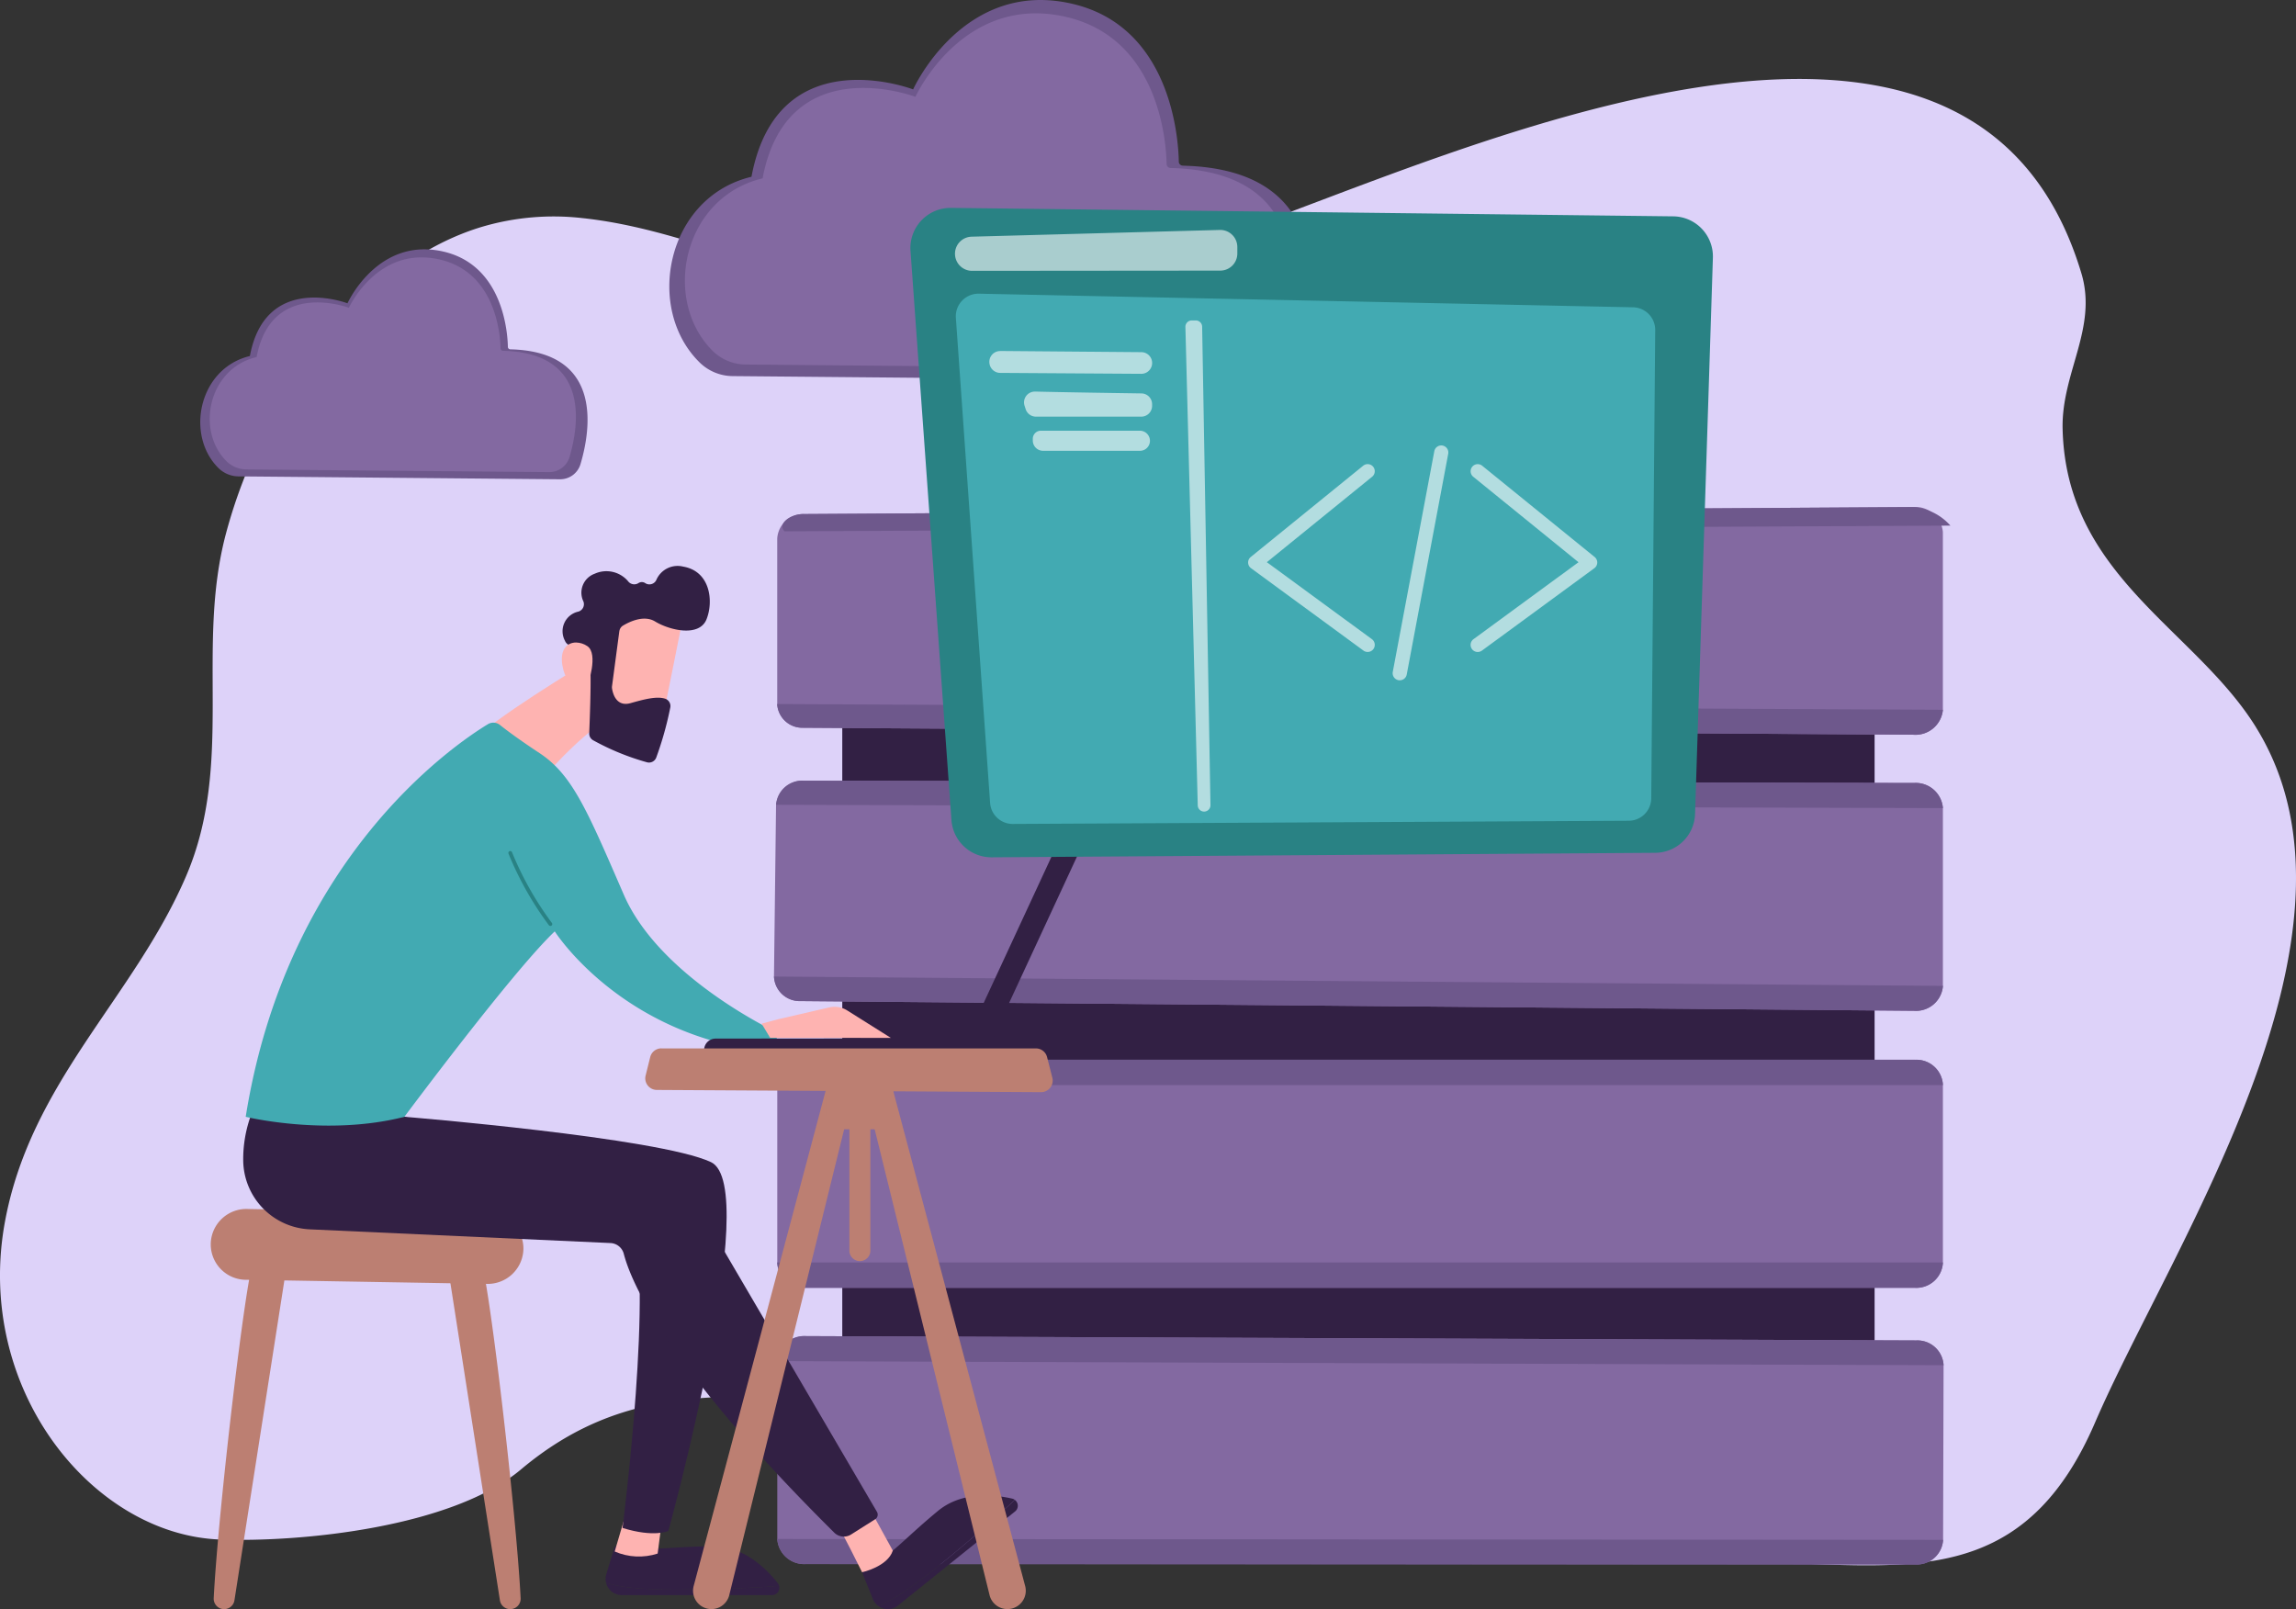 <svg id="Group_6411" data-name="Group 6411" xmlns="http://www.w3.org/2000/svg" xmlns:xlink="http://www.w3.org/1999/xlink" width="260.208" height="182.371" viewBox="0 0 260.208 182.371">
  <rect x="0" y="0" width="260.208" height="182.371" fill="#333333" stroke="none"/>
  <defs>
    <clipPath id="clip-path">
      <rect id="Rectangle_3969" data-name="Rectangle 3969" width="260.208" height="182.371" fill="none"/>
    </clipPath>
    <clipPath id="clip-path-3">
      <path id="Path_11743" data-name="Path 11743" d="M79.386,199.819a6.875,6.875,0,0,0,4.868.233l.447-3.445-4.146-.764Z" transform="translate(-79.386 -195.843)" fill="none"/>
    </clipPath>
    <linearGradient id="linear-gradient" x1="-13.109" y1="2.029" x2="-12.944" y2="2.029" gradientUnits="objectBoundingBox">
      <stop offset="0" stop-color="#ff928e"/>
      <stop offset="1" stop-color="#feb3b1"/>
    </linearGradient>
    <clipPath id="clip-path-5">
      <path id="Path_11747" data-name="Path 11747" d="M108.071,196.569c.267.246,2.864,5.481,2.864,5.481s2.891-.625,3.481-2.454l-2.6-4.726Z" transform="translate(-108.071 -194.87)" fill="none"/>
    </clipPath>
    <linearGradient id="linear-gradient-2" x1="-14.946" y1="1.582" x2="-14.807" y2="1.582" xlink:href="#linear-gradient"/>
    <clipPath id="clip-path-7">
      <path id="Path_11749" data-name="Path 11749" d="M62.308,93.325,70,97.617s4.157-4.8,8.118-6.8L75.632,84.5s-9.6,5.7-13.324,8.823" transform="translate(-62.308 -84.502)" fill="none"/>
    </clipPath>
    <linearGradient id="linear-gradient-3" x1="-3.458" y1="8.251" x2="-3.402" y2="8.251" xlink:href="#linear-gradient"/>
    <clipPath id="clip-path-9">
      <path id="Path_11752" data-name="Path 11752" d="M106.031,130.092l-5.768,1.336-1.9.507.958,1.6,13.7.023-4.96-3.12a2.668,2.668,0,0,0-2.028-.342" transform="translate(-98.363 -130.023)" fill="none"/>
    </clipPath>
    <linearGradient id="linear-gradient-4" x1="-5.89" y1="19.333" x2="-5.83" y2="19.333" xlink:href="#linear-gradient"/>
    <clipPath id="clip-path-10">
      <path id="Path_11753" data-name="Path 11753" d="M78.118,78.405l-.641,11.9L84.4,91.868S86.888,79.686,86.861,79.5c-.2-1.357-1.878-1.739-3.716-1.739a24.915,24.915,0,0,0-5.027.643" transform="translate(-77.477 -77.762)" fill="none"/>
    </clipPath>
    <linearGradient id="linear-gradient-5" x1="-3.802" y1="7.615" x2="-3.75" y2="7.615" xlink:href="#linear-gradient"/>
    <clipPath id="clip-path-12">
      <path id="Path_11755" data-name="Path 11755" d="M72.618,85.552c.532,3.22,2.859,2.281,2.859,2.281s1.277-3.573-.034-4.447a2.336,2.336,0,0,0-1.276-.407c-.991,0-1.847.766-1.549,2.574" transform="translate(-72.557 -82.978)" fill="none"/>
    </clipPath>
    <linearGradient id="linear-gradient-6" x1="-8.501" y1="15.745" x2="-8.381" y2="15.745" xlink:href="#linear-gradient"/>
    <clipPath id="clip-path-14">
      <rect id="Rectangle_3962" data-name="Rectangle 3962" width="31.997" height="4.633" fill="none"/>
    </clipPath>
    <clipPath id="clip-path-15">
      <rect id="Rectangle_3963" data-name="Rectangle 3963" width="2.84" height="55.682" fill="none"/>
    </clipPath>
    <clipPath id="clip-path-16">
      <rect id="Rectangle_3964" data-name="Rectangle 3964" width="18.451" height="11.311" fill="none"/>
    </clipPath>
    <clipPath id="clip-path-17">
      <rect id="Rectangle_3965" data-name="Rectangle 3965" width="14.35" height="21.287" fill="none"/>
    </clipPath>
    <clipPath id="clip-path-19">
      <rect id="Rectangle_3967" data-name="Rectangle 3967" width="6.315" height="26.618" fill="none"/>
    </clipPath>
  </defs>
  <g id="Group_6410" data-name="Group 6410" clip-path="url(#clip-path)">
    <g id="Group_6369" data-name="Group 6369">
      <g id="Group_6368" data-name="Group 6368" clip-path="url(#clip-path)">
        <path id="Path_11725" data-name="Path 11725" d="M255.68,83.681c-6.905-11.152-21.539-17.127-21.922-33.838-.145-6.328,3.99-11.412,2.129-17.617-12.484-41.622-71.461-13.1-96.934-4.3-10.607,3.664-23.3,7.743-34.7,7.208-13.129-.615-25.327-7.822-38.323-9.175a28.688,28.688,0,0,0-11.242.977C41.574,30.822,29.995,45.413,25.634,61.623c-3.534,13.14.982,26.112-4.569,38.98C15.151,114.319,3.5,123.846.567,139.68c-3.522,19.005,9.936,35.532,24.393,36.049,9.2.329,26.259-1.372,34.075-7.938,9.52-8,18.874-8.523,29.971-8.217,21.118.583,42.235,6.081,63.081,9.994,17.863,3.353,35.467,8.32,53.57,8.949,13.294.464,24.578.672,31.771-16.031,8.6-19.963,32.736-55.413,18.252-78.8" transform="translate(0 -1.249)" fill="#ddd2f9"/>
        <rect id="Rectangle_3950" data-name="Rectangle 3950" width="116.994" height="98.015" transform="translate(95.456 70.539)" fill="#322044"/>
        <path id="Path_11726" data-name="Path 11726" d="M229.1,65.486l-125.646.791a2.955,2.955,0,0,0-3.078,2.787V87.814a2.847,2.847,0,0,0,2.964,2.684l125.762.79a3.12,3.12,0,0,0,3.377-2.824V68.313a3.125,3.125,0,0,0-3.379-2.827" transform="translate(-12.292 -8.019)" fill="#8369a1"/>
        <path id="Path_11727" data-name="Path 11727" d="M229.186,65.486l-125.765.792c-1.642.01-2.97,1.212-2.122,1.958l132.115-.647a6.256,6.256,0,0,0-4.228-2.1" transform="translate(-12.372 -8.019)" fill="#6e588c"/>
        <path id="Path_11728" data-name="Path 11728" d="M103.34,93.614,229.1,94.4a3.125,3.125,0,0,0,3.382-2.824l-132.117-.65a2.851,2.851,0,0,0,2.971,2.684" transform="translate(-12.29 -11.134)" fill="#6e588c"/>
        <path id="Path_11729" data-name="Path 11729" d="M229.152,101.082l-125.745-.261a3.065,3.065,0,0,0-3.217,2.842l-.234,19.356a2.917,2.917,0,0,0,3.039,2.783l126.149,1.1a3.06,3.06,0,0,0,3.286-2.825V103.929a3.09,3.09,0,0,0-3.279-2.848" transform="translate(-12.24 -12.346)" fill="#8369a1"/>
        <path id="Path_11730" data-name="Path 11730" d="M229.188,101.082l-125.864-.262a2.953,2.953,0,0,0-3.1,2.738l132.243.371a3.093,3.093,0,0,0-3.28-2.848" transform="translate(-12.273 -12.345)" fill="#6e588c"/>
        <path id="Path_11731" data-name="Path 11731" d="M103,128.9l126.15,1.1a3.063,3.063,0,0,0,3.289-2.825L99.957,126.117A2.916,2.916,0,0,0,103,128.9" transform="translate(-12.24 -15.443)" fill="#6e588c"/>
        <path id="Path_11732" data-name="Path 11732" d="M229.318,136.868H103.662a3.113,3.113,0,0,0-3.281,2.938v20.041a3.027,3.027,0,0,0,3.159,2.867H229.318a3.033,3.033,0,0,0,3.164-2.867V139.7a3,3,0,0,0-3.164-2.828" transform="translate(-12.292 -16.76)" fill="#8369a1"/>
        <path id="Path_11733" data-name="Path 11733" d="M229.317,136.868H103.539a3.007,3.007,0,0,0-3.169,2.871H232.486a3.007,3.007,0,0,0-3.169-2.871" transform="translate(-12.29 -16.76)" fill="#6e588c"/>
        <path id="Path_11734" data-name="Path 11734" d="M103.539,165.919H229.317a3.007,3.007,0,0,0,3.169-2.871H100.37a3.007,3.007,0,0,0,3.169,2.871" transform="translate(-12.29 -19.965)" fill="#6e588c"/>
        <path id="Path_11735" data-name="Path 11735" d="M229.452,173.046l-125.724-.492a3.154,3.154,0,0,0-3.346,2.946v20.041a3.051,3.051,0,0,0,3.22,2.847l125.783.048a2.973,2.973,0,0,0,3.12-2.793l.055-19.787a2.973,2.973,0,0,0-3.107-2.81" transform="translate(-12.292 -21.129)" fill="#8369a1"/>
        <path id="Path_11736" data-name="Path 11736" d="M229.45,173.046,103.6,172.553a3.044,3.044,0,0,0-3.228,2.837l132.187.466a2.972,2.972,0,0,0-3.107-2.81" transform="translate(-12.29 -21.129)" fill="#6e588c"/>
        <path id="Path_11737" data-name="Path 11737" d="M103.6,201.6l125.785.048a2.974,2.974,0,0,0,3.121-2.793l-132.133-.1A3.056,3.056,0,0,0,103.6,201.6" transform="translate(-12.29 -24.337)" fill="#6e588c"/>
        <path id="Path_11738" data-name="Path 11738" d="M32.112,162.9c-.806,1.193-4.01,28.2-4.512,38.177a1.182,1.182,0,0,0,2.349.237l5.861-37.555Z" transform="translate(-3.379 -19.948)" fill="#bc7f72"/>
        <path id="Path_11739" data-name="Path 11739" d="M61.58,162.9c.806,1.193,4.01,28.2,4.512,38.177a1.182,1.182,0,0,1-2.349.237l-5.861-37.555Z" transform="translate(-7.088 -19.948)" fill="#bc7f72"/>
        <path id="Path_11740" data-name="Path 11740" d="M27.218,159.967l0,.295a4.015,4.015,0,0,0,4.092,3.9l27.087.461a4.049,4.049,0,0,0,4.239-3.676l.015-.269a4,4,0,0,0-4.082-4.052l-27.1-.485a4.035,4.035,0,0,0-4.249,3.831" transform="translate(-3.332 -19.119)" fill="#bc7f72"/>
        <path id="Path_11741" data-name="Path 11741" d="M86.167,205.18c-4.815,0-6.946-.413-7.9-.789a1.828,1.828,0,0,0,1.78,1.415H97.082a.829.829,0,0,0,.8-1.046c-1.942.155-6.066.42-11.714.42" transform="translate(-9.584 -25.028)" fill="#322044"/>
        <path id="Path_11742" data-name="Path 11742" d="M97.875,204.183a.782.782,0,0,0-.14-.29c-1.3-1.658-3.9-4.26-7.45-4.209-5.194.073-7.006.636-11.042.032l-.952,3.157a1.813,1.813,0,0,0-.03.942c.953.376,3.084.789,7.9.789,5.649,0,9.772-.264,11.714-.42" transform="translate(-9.577 -24.451)" fill="#322044"/>
      </g>
    </g>
    <g id="Group_6371" data-name="Group 6371" transform="translate(69.665 171.862)">
      <g id="Group_6370" data-name="Group 6370" clip-path="url(#clip-path-3)">
        <rect id="Rectangle_3952" data-name="Rectangle 3952" width="5.314" height="5.156" transform="translate(0 0)" fill="url(#linear-gradient)"/>
      </g>
    </g>
    <g id="Group_6373" data-name="Group 6373">
      <g id="Group_6372" data-name="Group 6372" clip-path="url(#clip-path)">
        <path id="Path_11744" data-name="Path 11744" d="M120.024,201.369c-3.753,3.016-5.672,4.03-6.649,4.333a1.824,1.824,0,0,0,2.269-.016l13.279-10.67a.825.825,0,0,0-.03-1.311c-1.416,1.337-4.466,4.125-8.869,7.664" transform="translate(-13.883 -23.719)" fill="#322044"/>
        <path id="Path_11745" data-name="Path 11745" d="M128.644,193.634a.792.792,0,0,0-.29-.138c-2.044-.472-5.7-.859-8.431,1.4-4,3.311-5.065,4.883-8.589,6.941l1.226,3.045a1.79,1.79,0,0,0,.564.749c.978-.3,2.9-1.318,6.65-4.334,4.4-3.538,7.453-6.327,8.869-7.664" transform="translate(-13.633 -23.65)" fill="#322044"/>
        <path id="Path_11746" data-name="Path 11746" d="M51.449,144.23s28.83,2.354,34.744,5.137-4.827,41.8-4.827,41.8-1.61.776-5.192-.339c0,0,3.673-28.8.94-35.039L45.9,150.688Z" transform="translate(-5.62 -17.661)" fill="#322044"/>
      </g>
    </g>
    <g id="Group_6375" data-name="Group 6375" transform="translate(94.838 171.008)">
      <g id="Group_6374" data-name="Group 6374" clip-path="url(#clip-path-5)">
        <rect id="Rectangle_3954" data-name="Rectangle 3954" width="6.346" height="7.18" fill="url(#linear-gradient-2)"/>
      </g>
    </g>
    <g id="Group_6377" data-name="Group 6377">
      <g id="Group_6376" data-name="Group 6376" clip-path="url(#clip-path)">
        <path id="Path_11748" data-name="Path 11748" d="M32.311,143.954a14.6,14.6,0,0,0-.9,5.265,7.9,7.9,0,0,0,7.542,7.733l34.08,1.554a1.633,1.633,0,0,1,1.509,1.228c.8,3.1,4.715,12.611,23.851,31.592a1.542,1.542,0,0,0,1.909.209l2.723-1.721a.626.626,0,0,0,.206-.847L83.388,155.081a7.681,7.681,0,0,0-4.666-3.461L49.674,144.2Z" transform="translate(-3.846 -17.627)" fill="#322044"/>
      </g>
    </g>
    <g id="Group_6379" data-name="Group 6379" transform="translate(54.678 74.155)">
      <g id="Group_6378" data-name="Group 6378" clip-path="url(#clip-path-7)">
        <rect id="Rectangle_3956" data-name="Rectangle 3956" width="15.813" height="13.115" transform="translate(0 0)" fill="url(#linear-gradient-3)"/>
      </g>
    </g>
    <g id="Group_6381" data-name="Group 6381">
      <g id="Group_6380" data-name="Group 6380" clip-path="url(#clip-path)">
        <path id="Path_11750" data-name="Path 11750" d="M31.732,138s9.2,2.242,17.982,0c0,0,12.289-16.52,17.043-21.016,0,0,7.584,11.965,24.463,13.662l.941-2.1s-13.437-6.195-17.574-15.713-5.8-13.577-9.562-16.059c-2.343-1.547-3.747-2.6-4.472-3.18a1.2,1.2,0,0,0-1.379-.088C55.18,95.933,36.387,108.8,31.732,138" transform="translate(-3.886 -11.427)" fill="#42aab2"/>
        <path id="Path_11751" data-name="Path 11751" d="M70.412,118.4a.211.211,0,0,1-.169-.084,36.972,36.972,0,0,1-4.576-8.114.213.213,0,0,1,.4-.153,36.6,36.6,0,0,0,4.517,8.008.212.212,0,0,1-.039.3.209.209,0,0,1-.129.045" transform="translate(-8.039 -13.459)" fill="#298284"/>
      </g>
    </g>
    <g id="Group_6383" data-name="Group 6383" transform="translate(86.318 114.102)">
      <g id="Group_6382" data-name="Group 6382" clip-path="url(#clip-path-9)">
        <rect id="Rectangle_3958" data-name="Rectangle 3958" width="14.656" height="3.531" transform="translate(0 0)" fill="url(#linear-gradient-4)"/>
      </g>
    </g>
    <g id="Group_6385" data-name="Group 6385" transform="translate(67.99 68.24)">
      <g id="Group_6384" data-name="Group 6384" clip-path="url(#clip-path-10)">
        <rect id="Rectangle_3959" data-name="Rectangle 3959" width="16.897" height="15.053" transform="matrix(0.483, -0.876, 0.876, 0.483, -5.965, 10.816)" fill="url(#linear-gradient-5)"/>
      </g>
    </g>
    <g id="Group_6387" data-name="Group 6387">
      <g id="Group_6386" data-name="Group 6386" clip-path="url(#clip-path)">
        <path id="Path_11754" data-name="Path 11754" d="M79.088,80.487l-.828,6.235a.876.876,0,0,0,0,.24c.07.489.434,2.153,2.113,1.676,1.524-.431,2.921-.8,3.888-.507a.878.878,0,0,1,.6,1.015,38.148,38.148,0,0,1-1.594,5.676.878.878,0,0,1-1.064.518,28.331,28.331,0,0,1-6.1-2.5.879.879,0,0,1-.428-.791c.067-1.573.25-6.359.1-7.7-.145-1.258-1.69-2.013-2.362-2.283a.862.862,0,0,1-.48-.483,2.277,2.277,0,0,1,1.533-3.32.881.881,0,0,0,.556-1.138A2.282,2.282,0,0,1,76.3,73.973a3.22,3.22,0,0,1,3.841.926.881.881,0,0,0,1.121.133.7.7,0,0,1,.791.026.865.865,0,0,0,1.226-.371,2.622,2.622,0,0,1,3.048-1.519c3.1.532,3.455,3.971,2.636,5.985s-4.15,1.248-5.822.232c-1.271-.772-2.92.038-3.637.469a.873.873,0,0,0-.412.634" transform="translate(-8.899 -8.952)" fill="#322044"/>
      </g>
    </g>
    <g id="Group_6389" data-name="Group 6389" transform="translate(63.673 72.817)">
      <g id="Group_6388" data-name="Group 6388" clip-path="url(#clip-path-12)">
        <rect id="Rectangle_3961" data-name="Rectangle 3961" width="7.294" height="6.995" transform="matrix(0.589, -0.808, 0.808, 0.589, -2.995, 3.787)" fill="url(#linear-gradient-6)"/>
      </g>
    </g>
    <g id="Group_6409" data-name="Group 6409">
      <g id="Group_6408" data-name="Group 6408" clip-path="url(#clip-path)">
        <path id="Path_11756" data-name="Path 11756" d="M92.16,136.741c.023,0,.046,0,.068,0l29.262-.029a1.308,1.308,0,1,0,0-2.615l-29.262.029a1.308,1.308,0,0,0-.064,2.614" transform="translate(-11.133 -16.42)" fill="#322044"/>
        <path id="Path_11757" data-name="Path 11757" d="M136.929,104.356c-.011.019-.02.04-.03.061l-12.311,26.545a1.307,1.307,0,1,0,2.372,1.1l12.311-26.545a1.307,1.307,0,0,0-2.342-1.16" transform="translate(-15.241 -12.693)" fill="#322044"/>
        <path id="Path_11758" data-name="Path 11758" d="M105.016,138.782c-.128.53-12.337,46.321-15.433,57.931a2.082,2.082,0,1,0,4.027,1.057l13.553-54.952Z" transform="translate(-10.961 -16.994)" fill="#bc7f72"/>
        <path id="Path_11759" data-name="Path 11759" d="M114.5,138.782c.128.53,12.337,46.321,15.433,57.931a2.082,2.082,0,1,1-4.027,1.057l-13.553-54.952Z" transform="translate(-13.758 -16.994)" fill="#bc7f72"/>
        <path id="Path_11760" data-name="Path 11760" d="M114.318,137.076h-7.6v6.107a1.579,1.579,0,0,0,1.569,1.589h1.043v13.716a1.189,1.189,0,1,0,2.377,0V144.772h.531a2.1,2.1,0,0,0,2.083-2.11Z" transform="translate(-13.067 -16.785)" fill="#bc7f72"/>
        <path id="Path_11761" data-name="Path 11761" d="M85.154,135.4h42.459a1.3,1.3,0,0,1,1.259.989l.593,2.324a1.313,1.313,0,0,1-1.267,1.645l-43.569-.252a1.314,1.314,0,0,1-1.253-1.639l.515-2.071a1.3,1.3,0,0,1,1.262-1" transform="translate(-10.205 -16.58)" fill="#bc7f72"/>
        <path id="Path_11762" data-name="Path 11762" d="M144.635,18.773a.465.465,0,0,1-.455-.456c-.045-2.552-.842-15.222-12-17.87-12.424-2.948-18.109,9.686-18.109,9.686s-15.371-5.9-18.319,9.9c-9.637,2.312-12.142,14.9-5.873,21.05a5.4,5.4,0,0,0,3.727,1.542l60.358.543a3.975,3.975,0,0,0,3.845-2.841c1.885-6.364,4.357-21.139-13.175-21.55" transform="translate(-10.585 0)" fill="#6e588c"/>
        <path id="Path_11763" data-name="Path 11763" d="M143.5,19.254a.466.466,0,0,1-.454-.455C143,16.351,142.21,4.6,131.7,2.14c-11.747-2.754-17.123,9.045-17.123,9.045s-14.533-5.507-17.321,9.241c-9.026,2.139-11.435,13.69-5.723,19.49a5.4,5.4,0,0,0,3.794,1.608l56.819.505a3.973,3.973,0,0,0,3.848-2.853c1.773-6.044,3.874-19.532-12.494-19.923" transform="translate(-10.831 -0.211)" fill="#8369a1"/>
        <path id="Path_11764" data-name="Path 11764" d="M61,43.534a.28.28,0,0,1-.274-.275c-.028-1.541-.509-9.191-7.246-10.789-7.5-1.781-10.933,5.848-10.933,5.848s-9.281-3.56-11.061,5.974c-5.82,1.4-7.331,9-3.547,12.71a3.256,3.256,0,0,0,2.251.931l36.443.328a2.4,2.4,0,0,0,2.322-1.716C70.1,52.7,71.589,43.782,61,43.534" transform="translate(-3.167 -3.943)" fill="#6e588c"/>
        <path id="Path_11765" data-name="Path 11765" d="M60.319,43.825a.28.28,0,0,1-.274-.274c-.03-1.479-.505-8.572-6.851-10.059C46.1,31.83,42.856,38.953,42.856,38.953S34.08,35.629,32.4,44.533c-5.45,1.291-6.9,8.266-3.455,11.768a3.256,3.256,0,0,0,2.29.971l34.307.305a2.4,2.4,0,0,0,2.325-1.723c1.069-3.648,2.34-11.793-7.544-12.029" transform="translate(-3.316 -4.07)" fill="#8369a1"/>
        <path id="Path_11766" data-name="Path 11766" d="M122.176,26.85a4.548,4.548,0,0,0-4.59,4.874l4.639,64.506a4.547,4.547,0,0,0,4.568,4.221l75.192-.511a4.548,4.548,0,0,0,4.515-4.4L208.521,32.5a4.549,4.549,0,0,0-4.493-4.693Z" transform="translate(-14.397 -3.288)" fill="#298284"/>
        <path id="Path_11767" data-name="Path 11767" d="M126.056,37.929a2.563,2.563,0,0,0-2.611,2.742l3.88,54.972a2.562,2.562,0,0,0,2.569,2.382l69.809-.363a2.562,2.562,0,0,0,2.549-2.54l.45-53.068a2.564,2.564,0,0,0-2.51-2.583Z" transform="translate(-15.115 -4.644)" fill="#42aab2"/>
        <g id="Group_6392" data-name="Group 6392" transform="translate(108.23 26.062)" opacity="0.6">
          <g id="Group_6391" data-name="Group 6391">
            <g id="Group_6390" data-name="Group 6390" clip-path="url(#clip-path-14)">
              <path id="Path_11768" data-name="Path 11768" d="M123.335,32.493h0a1.935,1.935,0,0,0,1.934,1.838l28.127-.025a1.934,1.934,0,0,0,1.933-1.935v-.738a1.936,1.936,0,0,0-1.988-1.935l-28.126.763a1.934,1.934,0,0,0-1.881,2.031" transform="translate(-123.332 -29.699)" fill="#fff"/>
            </g>
          </g>
        </g>
        <g id="Group_6395" data-name="Group 6395" transform="translate(134.345 36.316)" opacity="0.6">
          <g id="Group_6394" data-name="Group 6394">
            <g id="Group_6393" data-name="Group 6393" clip-path="url(#clip-path-15)">
              <path id="Path_11769" data-name="Path 11769" d="M153.812,41.384h.455a.721.721,0,0,1,.72.708l.943,54.241a.721.721,0,0,1-1.441.031l-1.4-54.241a.721.721,0,0,1,.72-.739" transform="translate(-153.091 -41.384)" fill="#fff"/>
            </g>
          </g>
        </g>
        <g id="Group_6398" data-name="Group 6398" transform="translate(112.12 39.779)" opacity="0.6">
          <g id="Group_6397" data-name="Group 6397">
            <g id="Group_6396" data-name="Group 6396" clip-path="url(#clip-path-16)">
              <path id="Path_11770" data-name="Path 11770" d="M129,45.33l16,.133a1.227,1.227,0,0,1-.018,2.454l-15.991-.105a1.226,1.226,0,0,1-1.186-.948l-.007-.028a1.227,1.227,0,0,1,1.2-1.5" transform="translate(-127.765 -45.33)" fill="#fff"/>
              <path id="Path_11771" data-name="Path 11771" d="M133.5,50.57c3.077.079,9.4.173,12.054.211a1.225,1.225,0,0,1,1.208,1.227v.178a1.227,1.227,0,0,1-1.226,1.228H133.6a1.227,1.227,0,0,1-1.167-.851l-.125-.39a1.225,1.225,0,0,1,1.2-1.6" transform="translate(-128.314 -45.972)" fill="#fff"/>
              <path id="Path_11772" data-name="Path 11772" d="M133.382,56.538v.2a1.163,1.163,0,0,0,1.163,1.164h10.983a1.13,1.13,0,0,0,1.13-1.13,1.146,1.146,0,0,0-1.146-1.146H134.294a.912.912,0,0,0-.912.913" transform="translate(-128.453 -46.591)" fill="#fff"/>
            </g>
          </g>
        </g>
        <g id="Group_6401" data-name="Group 6401" transform="translate(141.454 52.604)" opacity="0.6">
          <g id="Group_6400" data-name="Group 6400">
            <g id="Group_6399" data-name="Group 6399" clip-path="url(#clip-path-17)">
              <path id="Path_11773" data-name="Path 11773" d="M175.386,80.9a.805.805,0,0,0-.174-1.125l-11.9-8.72,11.931-9.684a.8.8,0,0,0-1.014-1.25L161.489,70.464a.8.8,0,0,0,.032,1.274l12.74,9.336a.806.806,0,0,0,1.125-.173" transform="translate(-161.192 -59.944)" fill="#fff"/>
            </g>
          </g>
        </g>
        <g id="Group_6404" data-name="Group 6404" transform="translate(166.666 52.604)" opacity="0.6">
          <g id="Group_6403" data-name="Group 6403">
            <g id="Group_6402" data-name="Group 6402" clip-path="url(#clip-path-17)">
              <path id="Path_11774" data-name="Path 11774" d="M203.943,71.738a.8.8,0,0,0,.032-1.273l-12.74-10.341a.8.8,0,0,0-1.014,1.249l11.93,9.685-11.9,8.719a.8.8,0,0,0,.951,1.3Z" transform="translate(-189.922 -59.944)" fill="#fff"/>
            </g>
          </g>
        </g>
        <g id="Group_6407" data-name="Group 6407" transform="translate(157.832 50.484)" opacity="0.6">
          <g id="Group_6406" data-name="Group 6406">
            <g id="Group_6405" data-name="Group 6405" clip-path="url(#clip-path-19)">
              <path id="Path_11775" data-name="Path 11775" d="M185.513,57.542a.8.8,0,0,0-.939.641l-4.706,25.008a.806.806,0,0,0,.642.94.823.823,0,0,0,.293,0,.8.8,0,0,0,.647-.643l4.7-25.008a.8.8,0,0,0-.641-.939" transform="translate(-179.855 -57.528)" fill="#fff"/>
            </g>
          </g>
        </g>
      </g>
    </g>
  </g>
</svg>
